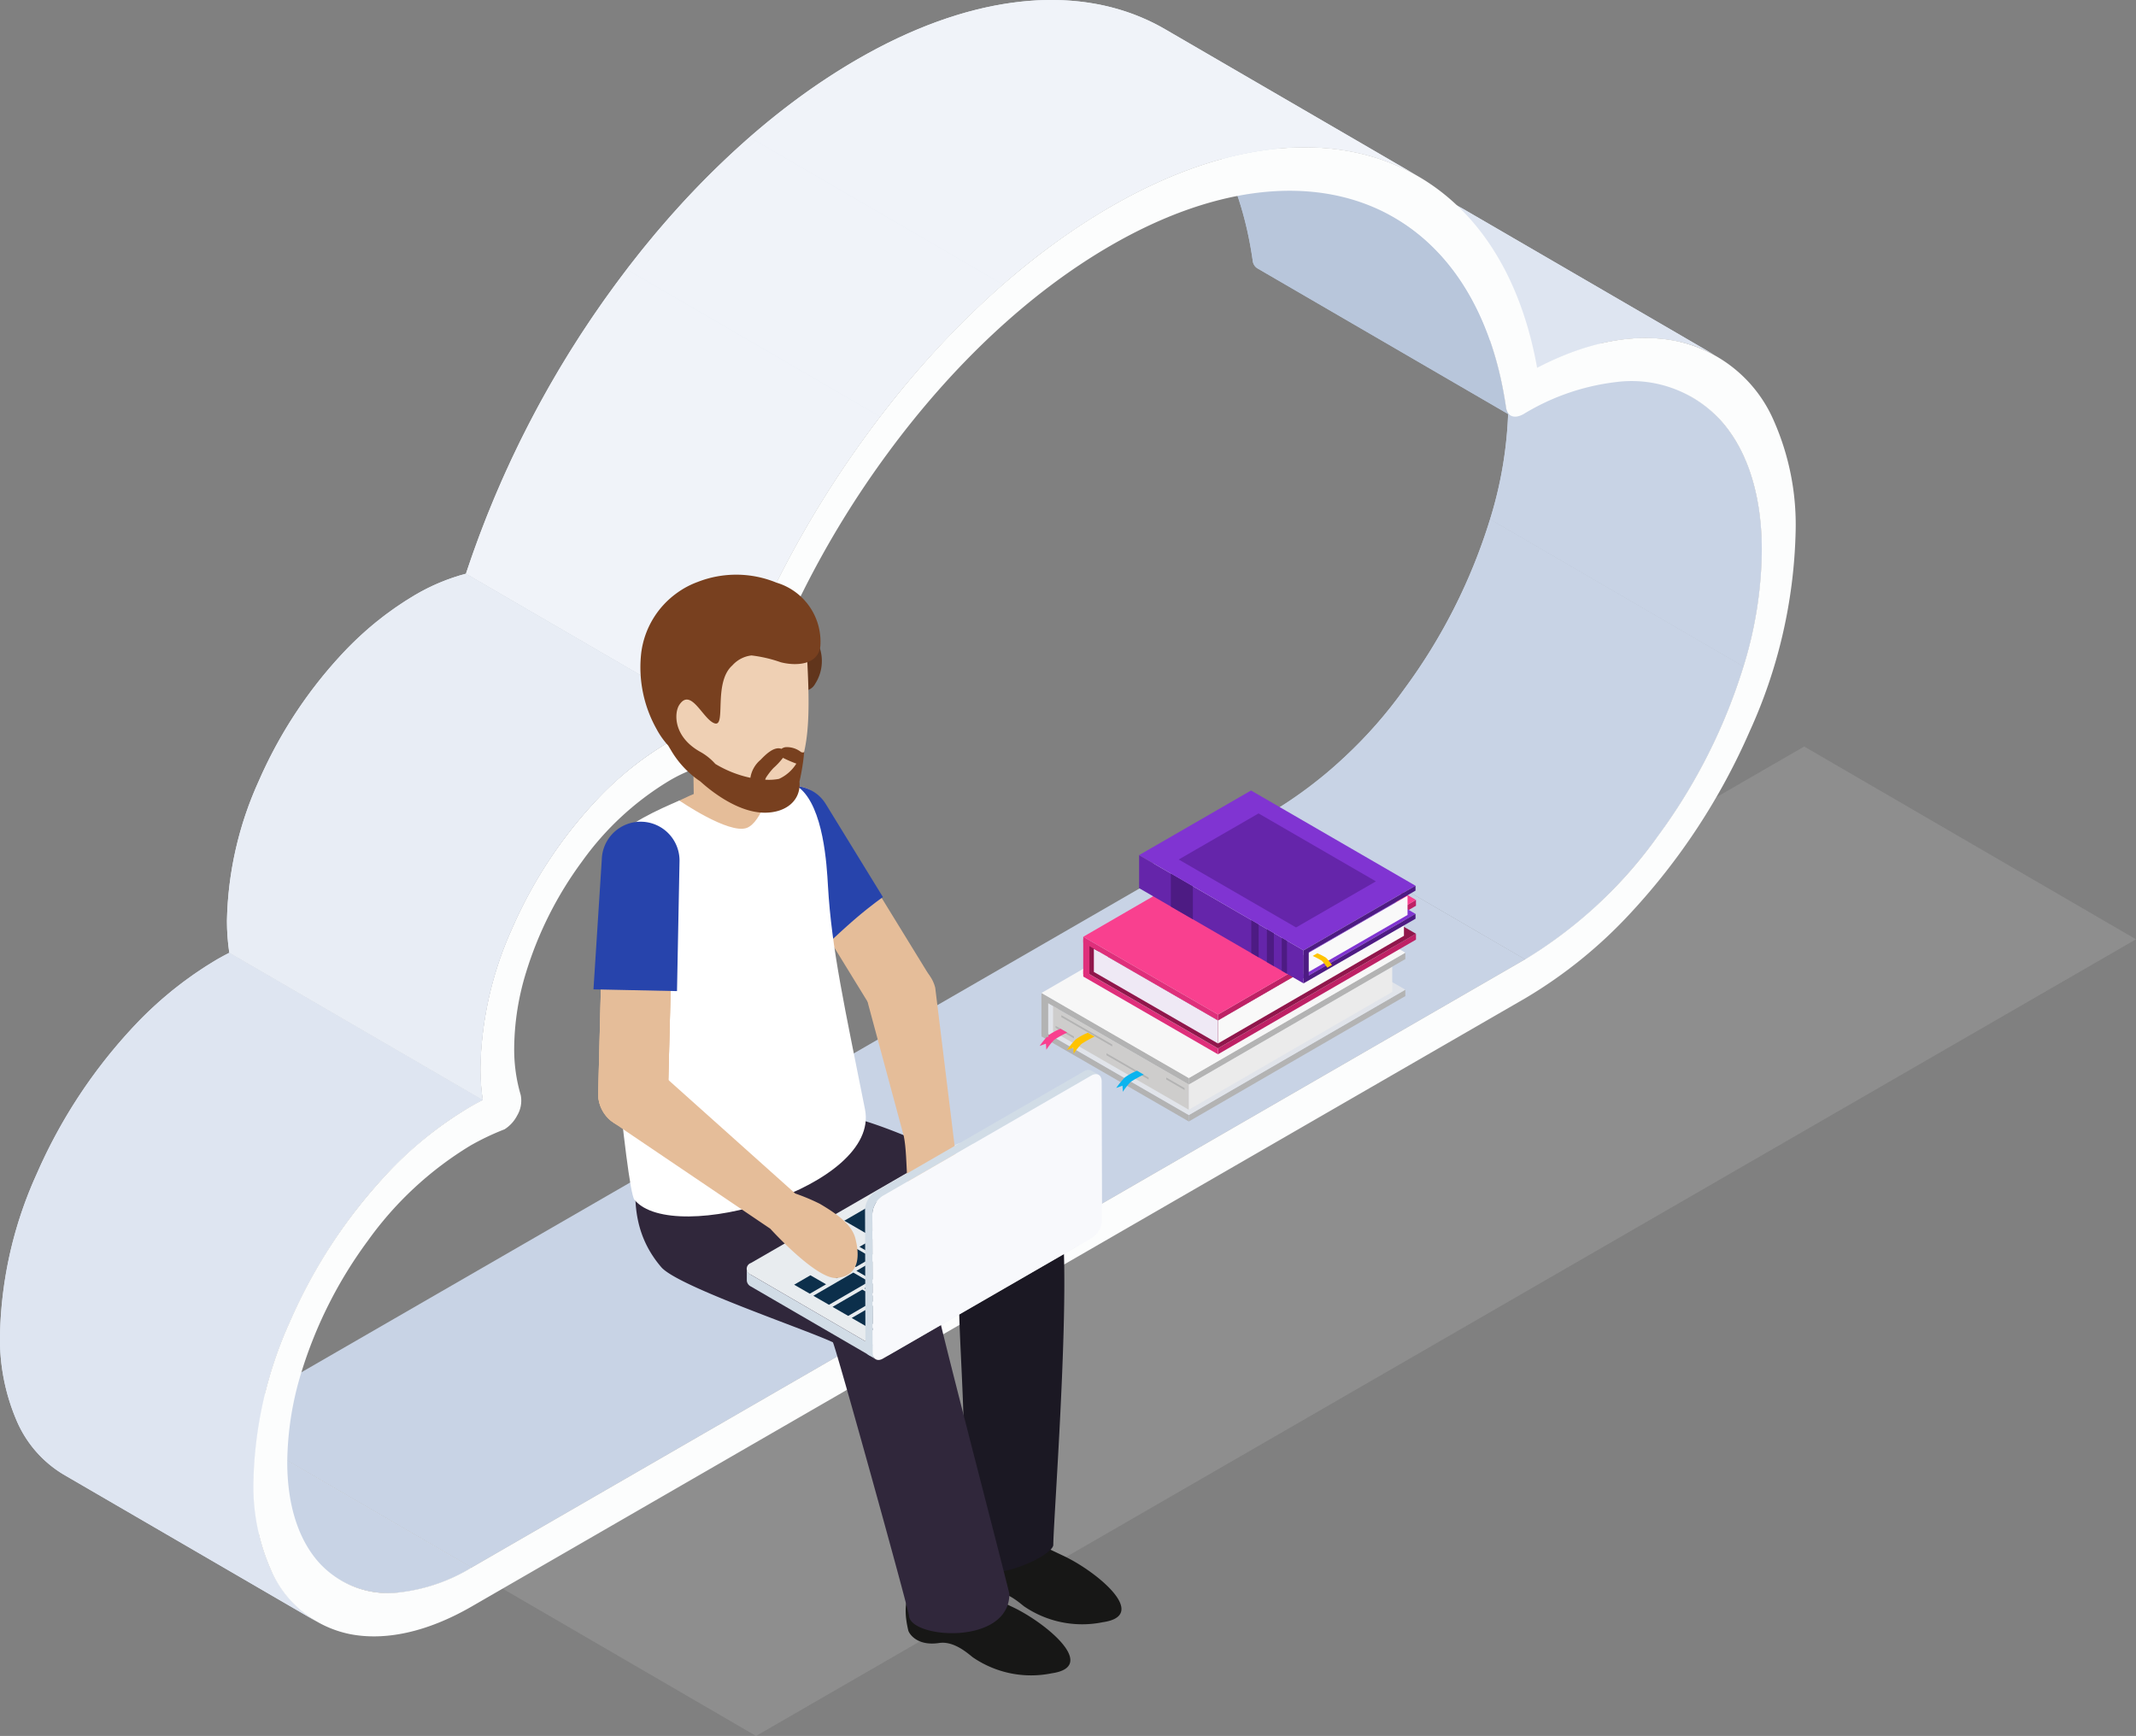 <svg xmlns="http://www.w3.org/2000/svg" xmlns:xlink="http://www.w3.org/1999/xlink" width="189.278" height="153.842" viewBox="0 0 189.278 153.842">
  <rect x="0" y="0" width="189.278" height="153.842" fill="#808080" stroke="none"/>
  <defs>
    <clipPath id="clip-path">
      <path id="パス_32433" data-name="パス 32433" d="M1882.448,685.886l-22.454-13.049a39.806,39.806,0,0,0,11.744-10.913,50.169,50.169,0,0,0,7.592-15.035l22.454,13.049a50.154,50.154,0,0,1-7.592,15.033A39.789,39.789,0,0,1,1882.448,685.886Z" transform="translate(-1859.995 -646.89)" fill="#c8d3e5"/>
    </clipPath>
    <clipPath id="clip-path-2">
      <path id="パス_32436" data-name="パス 32436" d="M1879.68,615.229l22.454,13.049a10.317,10.317,0,0,1,2.506,2.053c2.279,2.549,3.615,6.426,3.629,11.435a35.835,35.835,0,0,1-1.626,10.357l-22.454-13.049a35.852,35.852,0,0,0,1.626-10.356c-.014-5.01-1.35-8.886-3.629-11.436A10.3,10.3,0,0,0,1879.68,615.229Z" transform="translate(-1879.68 -615.229)" fill="#c8d3e5"/>
    </clipPath>
    <clipPath id="clip-path-3">
      <path id="パス_32439" data-name="パス 32439" d="M1877.291,609.843l22.453,13.049a11.783,11.783,0,0,0-3.65-1.366c-3.531-.7-7.735.031-12.253,2.384l-22.454-13.049c4.518-2.354,8.722-3.086,12.253-2.384A11.785,11.785,0,0,1,1877.291,609.843Z" transform="translate(-1861.388 -608.222)" fill="#dee5f1"/>
    </clipPath>
    <clipPath id="clip-path-4">
      <path id="パス_32442" data-name="パス 32442" d="M1877.352,624.657,1854.9,611.609a.912.912,0,0,1-.407-.7c-1.156-8.064-4.721-13.829-9.891-16.833l22.453,13.049c5.17,3.005,8.735,8.769,9.891,16.834A.914.914,0,0,0,1877.352,624.657Z" transform="translate(-1844.599 -594.076)" fill="#b8c6db"/>
    </clipPath>
    <clipPath id="clip-path-5">
      <path id="パス_32446" data-name="パス 32446" d="M1743.088,767.114l-22.453-13.049a8.685,8.685,0,0,0,5.237,1.054,15.674,15.674,0,0,0,6.338-2.189l22.454,13.049a15.68,15.68,0,0,1-6.339,2.189A8.687,8.687,0,0,1,1743.088,767.114Z" transform="translate(-1720.634 -752.93)" fill="#e8edf5"/>
    </clipPath>
    <clipPath id="clip-path-6">
      <path id="パス_32451" data-name="パス 32451" d="M1827.115,588.374l22.453,13.049a18.259,18.259,0,0,0-2.108-1.049c-6.737-2.835-15.538-1.829-25.139,3.714-7.945,4.587-15.33,11.64-21.435,19.936a91.823,91.823,0,0,0-13.264,25.657l-22.454-13.049a91.838,91.838,0,0,1,13.264-25.658c6.1-8.3,13.49-15.348,21.435-19.935,9.6-5.544,18.4-6.55,25.139-3.714A18.32,18.32,0,0,1,1827.115,588.374Z" transform="translate(-1765.169 -585.789)" fill="#e8edf5"/>
    </clipPath>
    <clipPath id="clip-path-7">
      <path id="パス_32456" data-name="パス 32456" d="M1738.423,757.184l-22.454-13.049a10.246,10.246,0,0,1-4.083-4.617,18.285,18.285,0,0,1-1.539-7.746,36.2,36.2,0,0,1,3.257-14.284,46.026,46.026,0,0,1,8.454-12.913,33.283,33.283,0,0,1,7.5-6.073q.56-.324,1.112-.6l22.453,13.049q-.55.28-1.111.6a33.306,33.306,0,0,0-7.5,6.073,46.023,46.023,0,0,0-8.454,12.914,36.218,36.218,0,0,0-3.256,14.284,18.286,18.286,0,0,0,1.54,7.746A10.239,10.239,0,0,0,1738.423,757.184Z" transform="translate(-1710.346 -697.898)" fill="#dee5f1"/>
    </clipPath>
    <clipPath id="clip-path-8">
      <path id="パス_32462" data-name="パス 32462" d="M1759.711,699.936l-22.453-13.049a19.228,19.228,0,0,1-.209-2.844,31.369,31.369,0,0,1,2.825-12.387,39.95,39.95,0,0,1,7.331-11.2,28.842,28.842,0,0,1,6.5-5.265,17.848,17.848,0,0,1,4.52-1.891l22.454,13.049a17.884,17.884,0,0,0-4.52,1.891,28.876,28.876,0,0,0-6.5,5.265,39.949,39.949,0,0,0-7.332,11.2,31.37,31.37,0,0,0-2.825,12.388A19.225,19.225,0,0,0,1759.711,699.936Z" transform="translate(-1737.049 -653.3)" fill="#e8edf5"/>
    </clipPath>
    <linearGradient id="linear-gradient" x1="-5177.835" y1="0.5" x2="-5176.835" y2="0.5" gradientUnits="objectBoundingBox">
      <stop offset="0" stop-color="#21deff"/>
      <stop offset="0.288" stop-color="#1ad2fa"/>
      <stop offset="1" stop-color="#0ab4ef"/>
    </linearGradient>
  </defs>
  <g id="グループ_21653" data-name="グループ 21653" transform="translate(-1287.746 -443.16)">
    <g id="グループ_18344" data-name="グループ 18344" transform="translate(1325.34 509.315)" opacity="0.2" style="mix-blend-mode: multiply;isolation: isolate">
      <path id="パス_32428" data-name="パス 32428" d="M1789.666,761.318l-29.4-17.087,122.281-70.6,29.4,17.087Z" transform="translate(-1760.263 -673.631)" fill="#c6c6c6"/>
    </g>
    <g id="グループ_18372" data-name="グループ 18372" transform="translate(1287.746 443.16)">
      <g id="グループ_18371" data-name="グループ 18371" style="isolation: isolate">
        <g id="グループ_18347" data-name="グループ 18347" transform="translate(112.704 46.016)" style="isolation: isolate">
          <path id="パス_32429" data-name="パス 32429" d="M1882.448,685.886l-22.454-13.049a39.806,39.806,0,0,0,11.744-10.913,50.169,50.169,0,0,0,7.592-15.035l22.454,13.049a50.154,50.154,0,0,1-7.592,15.033A39.789,39.789,0,0,1,1882.448,685.886Z" transform="translate(-1859.995 -646.89)" fill="#c8d3e5"/>
          <g id="グループ_18346" data-name="グループ 18346" clip-path="url(#clip-path)">
            <g id="グループ_18345" data-name="グループ 18345" style="isolation: isolate">
              <path id="パス_32430" data-name="パス 32430" d="M1882.448,693.148,1859.995,680.1a33.4,33.4,0,0,0,5.254-3.795l22.453,13.049a33.363,33.363,0,0,1-5.254,3.795Z" transform="translate(-1859.995 -654.152)" fill="#c8d3e5"/>
              <path id="パス_32431" data-name="パス 32431" d="M1889.424,687.246,1866.971,674.2a44.2,44.2,0,0,0,5.973-6.429l22.453,13.049a44.1,44.1,0,0,1-5.973,6.429Z" transform="translate(-1861.717 -652.044)" fill="#c8d3e5"/>
              <path id="パス_32432" data-name="パス 32432" d="M1897.355,675.662,1874.9,662.614q.261-.342.517-.689a50.171,50.171,0,0,0,7.591-15.035l22.454,13.049a50.149,50.149,0,0,1-7.592,15.033q-.255.348-.517.69Z" transform="translate(-1863.675 -646.89)" fill="#c8d3e5"/>
            </g>
          </g>
        </g>
        <g id="グループ_18350" data-name="グループ 18350" transform="translate(127.529 22.172)" style="isolation: isolate">
          <path id="パス_32434" data-name="パス 32434" d="M1879.68,615.229l22.454,13.049a10.317,10.317,0,0,1,2.506,2.053c2.279,2.549,3.615,6.426,3.629,11.435a35.835,35.835,0,0,1-1.626,10.357l-22.454-13.049a35.852,35.852,0,0,0,1.626-10.356c-.014-5.01-1.35-8.886-3.629-11.436A10.3,10.3,0,0,0,1879.68,615.229Z" transform="translate(-1879.68 -615.229)" fill="#c8d3e5"/>
          <g id="グループ_18349" data-name="グループ 18349" clip-path="url(#clip-path-2)">
            <g id="グループ_18348" data-name="グループ 18348" style="isolation: isolate">
              <path id="パス_32435" data-name="パス 32435" d="M1906.644,652.123l-22.454-13.049a35.852,35.852,0,0,0,1.626-10.356c-.014-5.01-1.35-8.886-3.629-11.436a10.3,10.3,0,0,0-2.507-2.052l22.454,13.049a10.317,10.317,0,0,1,2.506,2.053c2.279,2.549,3.615,6.426,3.629,11.435a35.835,35.835,0,0,1-1.626,10.357Z" transform="translate(-1879.68 -615.229)" fill="#c8d3e5"/>
            </g>
          </g>
        </g>
        <g id="グループ_18353" data-name="グループ 18353" transform="translate(113.753 16.894)">
          <path id="パス_32437" data-name="パス 32437" d="M1877.291,609.843l22.453,13.049a11.783,11.783,0,0,0-3.65-1.366c-3.531-.7-7.735.031-12.253,2.384l-22.454-13.049c4.518-2.354,8.722-3.086,12.253-2.384A11.785,11.785,0,0,1,1877.291,609.843Z" transform="translate(-1861.388 -608.222)" fill="#dee5f1"/>
          <g id="グループ_18352" data-name="グループ 18352" clip-path="url(#clip-path-3)">
            <g id="グループ_18351" data-name="グループ 18351" style="isolation: isolate">
              <path id="パス_32438" data-name="パス 32438" d="M1883.842,623.909l-22.454-13.049c4.518-2.354,8.722-3.086,12.253-2.384a11.785,11.785,0,0,1,3.65,1.366l22.453,13.049a11.783,11.783,0,0,0-3.65-1.366c-3.531-.7-7.735.031-12.253,2.384Z" transform="translate(-1861.388 -608.222)" fill="#dee5f1"/>
            </g>
          </g>
        </g>
        <g id="グループ_18356" data-name="グループ 18356" transform="translate(101.109 6.241)" style="isolation: isolate">
          <path id="パス_32440" data-name="パス 32440" d="M1877.352,624.657,1854.9,611.609a.912.912,0,0,1-.407-.7c-1.156-8.064-4.721-13.829-9.891-16.833l22.453,13.049c5.17,3.005,8.735,8.769,9.891,16.834A.914.914,0,0,0,1877.352,624.657Z" transform="translate(-1844.599 -594.076)" fill="#b8c6db"/>
          <g id="グループ_18355" data-name="グループ 18355" clip-path="url(#clip-path-4)">
            <g id="グループ_18354" data-name="グループ 18354" style="isolation: isolate">
              <path id="パス_32441" data-name="パス 32441" d="M1877.352,624.657,1854.9,611.609a.912.912,0,0,1-.407-.7c-1.156-8.064-4.721-13.829-9.891-16.833l22.453,13.049c5.17,3.005,8.735,8.769,9.891,16.834a.914.914,0,0,0,.408.7Z" transform="translate(-1844.599 -594.076)" fill="#b8c6db"/>
            </g>
          </g>
        </g>
        <g id="グループ_18357" data-name="グループ 18357" transform="translate(19.324 71.965)">
          <path id="パス_32443" data-name="パス 32443" d="M1758.458,748.305,1736,735.257l93.38-53.912,22.454,13.048Z" transform="translate(-1736.004 -681.344)" fill="#c8d3e5"/>
        </g>
        <g id="グループ_18360" data-name="グループ 18360" transform="translate(7.748 125.877)" style="isolation: isolate">
          <path id="パス_32444" data-name="パス 32444" d="M1743.088,767.114l-22.453-13.049a8.685,8.685,0,0,0,5.237,1.054,15.674,15.674,0,0,0,6.338-2.189l22.454,13.049a15.68,15.68,0,0,1-6.339,2.189A8.687,8.687,0,0,1,1743.088,767.114Z" transform="translate(-1720.634 -752.93)" fill="#e8edf5"/>
          <g id="グループ_18359" data-name="グループ 18359" clip-path="url(#clip-path-5)">
            <g id="グループ_18358" data-name="グループ 18358">
              <path id="パス_32445" data-name="パス 32445" d="M1743.088,767.114l-22.453-13.049a8.685,8.685,0,0,0,5.237,1.054,15.674,15.674,0,0,0,6.338-2.189l22.454,13.049a15.68,15.68,0,0,1-6.339,2.189,8.687,8.687,0,0,1-5.237-1.054Z" transform="translate(-1720.634 -752.93)" fill="#c8d3e5"/>
            </g>
          </g>
        </g>
        <g id="グループ_18363" data-name="グループ 18363" transform="translate(41.288)" style="isolation: isolate">
          <path id="パス_32447" data-name="パス 32447" d="M1827.115,588.374l22.453,13.049a18.259,18.259,0,0,0-2.108-1.049c-6.737-2.835-15.538-1.829-25.139,3.714-7.945,4.587-15.33,11.64-21.435,19.936a91.823,91.823,0,0,0-13.264,25.657l-22.454-13.049a91.838,91.838,0,0,1,13.264-25.658c6.1-8.3,13.49-15.348,21.435-19.935,9.6-5.544,18.4-6.55,25.139-3.714A18.32,18.32,0,0,1,1827.115,588.374Z" transform="translate(-1765.169 -585.789)" fill="#e8edf5"/>
          <g id="グループ_18362" data-name="グループ 18362" clip-path="url(#clip-path-6)">
            <g id="グループ_18361" data-name="グループ 18361" style="isolation: isolate">
              <path id="パス_32448" data-name="パス 32448" d="M1787.623,657.508l-22.454-13.049a91.839,91.839,0,0,1,13.264-25.658q.486-.66.982-1.31l22.453,13.049q-.5.65-.982,1.31a91.824,91.824,0,0,0-13.264,25.657Z" transform="translate(-1765.169 -593.616)" fill="#f0f3f9"/>
              <path id="パス_32449" data-name="パス 32449" d="M1806.539,626.7l-22.454-13.049a80.484,80.484,0,0,1,10.884-11.713l22.454,13.049a80.516,80.516,0,0,0-10.885,11.713Z" transform="translate(-1769.839 -589.776)" fill="#f0f3f9"/>
              <path id="パス_32450" data-name="パス 32450" d="M1820.991,611l-22.454-13.049a60.892,60.892,0,0,1,9.569-6.913c9.6-5.544,18.4-6.55,25.139-3.714a18.32,18.32,0,0,1,2.108,1.049l22.453,13.049a18.259,18.259,0,0,0-2.108-1.049c-6.737-2.835-15.538-1.829-25.139,3.714a60.942,60.942,0,0,0-9.568,6.913Z" transform="translate(-1773.407 -585.789)" fill="#f0f3f9"/>
            </g>
          </g>
        </g>
        <g id="グループ_18366" data-name="グループ 18366" transform="translate(0 84.431)" style="isolation: isolate">
          <path id="パス_32452" data-name="パス 32452" d="M1738.423,757.184l-22.454-13.049a10.246,10.246,0,0,1-4.083-4.617,18.285,18.285,0,0,1-1.539-7.746,36.2,36.2,0,0,1,3.257-14.284,46.026,46.026,0,0,1,8.454-12.913,33.283,33.283,0,0,1,7.5-6.073q.56-.324,1.112-.6l22.453,13.049q-.55.28-1.111.6a33.306,33.306,0,0,0-7.5,6.073,46.023,46.023,0,0,0-8.454,12.914,36.218,36.218,0,0,0-3.256,14.284,18.286,18.286,0,0,0,1.54,7.746A10.239,10.239,0,0,0,1738.423,757.184Z" transform="translate(-1710.346 -697.898)" fill="#dee5f1"/>
          <g id="グループ_18365" data-name="グループ 18365" clip-path="url(#clip-path-7)">
            <g id="グループ_18364" data-name="グループ 18364" style="isolation: isolate">
              <path id="パス_32453" data-name="パス 32453" d="M1738.423,760.452,1715.969,747.4a10.246,10.246,0,0,1-4.083-4.617,18.285,18.285,0,0,1-1.539-7.746,36.2,36.2,0,0,1,3.257-14.284,46.775,46.775,0,0,1,5.666-9.62l22.453,13.049a46.807,46.807,0,0,0-5.666,9.621,36.218,36.218,0,0,0-3.256,14.284,18.286,18.286,0,0,0,1.54,7.746,10.239,10.239,0,0,0,4.083,4.617Z" transform="translate(-1710.346 -701.166)" fill="#dee5f1"/>
              <path id="パス_32454" data-name="パス 32454" d="M1744.646,722.252,1722.193,709.2a42.694,42.694,0,0,1,2.788-3.293c.865-.922,1.765-1.792,2.69-2.6l22.453,13.049c-.926.809-1.825,1.679-2.69,2.6a42.667,42.667,0,0,0-2.788,3.293Z" transform="translate(-1713.271 -699.234)" fill="#dee5f1"/>
              <path id="パス_32455" data-name="パス 32455" d="M1751.92,715.022l-22.453-13.049a30.666,30.666,0,0,1,4.807-3.473q.56-.324,1.112-.6l22.454,13.049q-.55.28-1.111.6a30.665,30.665,0,0,0-4.808,3.473Z" transform="translate(-1715.067 -697.898)" fill="#dee5f1"/>
            </g>
          </g>
        </g>
        <g id="グループ_18367" data-name="グループ 18367" transform="translate(22.454 13.049)">
          <path id="パス_32457" data-name="パス 32457" d="M1874.905,627.387a22.8,22.8,0,0,1,1.921,9.656,45.107,45.107,0,0,1-4.063,17.807,57.4,57.4,0,0,1-10.543,16.106,41.481,41.481,0,0,1-9.347,7.572l-93.38,53.913c-3.987,2.3-7.706,3.05-10.788,2.439a9.735,9.735,0,0,1-7.005-5.713,18.286,18.286,0,0,1-1.54-7.746,36.218,36.218,0,0,1,3.256-14.284,46.023,46.023,0,0,1,8.454-12.914,33.306,33.306,0,0,1,7.5-6.073q.56-.323,1.111-.6a19.225,19.225,0,0,1-.209-2.843,31.37,31.37,0,0,1,2.825-12.388,39.949,39.949,0,0,1,7.332-11.2,28.875,28.875,0,0,1,6.5-5.265,17.884,17.884,0,0,1,4.52-1.891,91.823,91.823,0,0,1,13.264-25.657c6.1-8.3,13.49-15.349,21.435-19.936,9.6-5.544,18.4-6.549,25.139-3.714,6.434,2.7,11,8.906,12.626,18,4.519-2.354,8.722-3.086,12.253-2.384A12.128,12.128,0,0,1,1874.905,627.387Zm-2.706,21.745a35.835,35.835,0,0,0,1.626-10.357c-.014-5.01-1.35-8.886-3.629-11.435a10.677,10.677,0,0,0-9.279-3.415,20.281,20.281,0,0,0-8.172,2.819c-.839.486-1.472.227-1.585-.554-1.3-9.038-5.618-15.188-11.834-17.8s-14.309-1.692-23.169,3.424c-7.334,4.234-14.123,10.721-19.754,18.37a84.221,84.221,0,0,0-12.74,25.294,3.327,3.327,0,0,1-1.38,1.856,1.523,1.523,0,0,1-.529.194,13.634,13.634,0,0,0-4.816,1.771,25.955,25.955,0,0,0-7.657,7.115,32.663,32.663,0,0,0-4.95,9.8,23.365,23.365,0,0,0-1.061,6.756,14.342,14.342,0,0,0,.578,4.139,2.557,2.557,0,0,1-.316,1.817,3.141,3.141,0,0,1-1.121,1.223,22.569,22.569,0,0,0-3.033,1.446,30.8,30.8,0,0,0-9.089,8.444,38.8,38.8,0,0,0-5.872,11.63,27.769,27.769,0,0,0-1.257,8.017c.01,3.878,1.044,6.876,2.807,8.85a8.257,8.257,0,0,0,7.178,2.643,15.68,15.68,0,0,0,6.339-2.189l93.379-53.913a39.788,39.788,0,0,0,11.744-10.914,50.149,50.149,0,0,0,7.592-15.033Z" transform="translate(-1740.16 -603.116)" fill="#fcfdfd"/>
        </g>
        <g id="グループ_18370" data-name="グループ 18370" transform="translate(20.111 50.844)" style="isolation: isolate">
          <path id="パス_32458" data-name="パス 32458" d="M1759.711,699.936l-22.453-13.049a19.228,19.228,0,0,1-.209-2.844,31.369,31.369,0,0,1,2.825-12.387,39.95,39.95,0,0,1,7.331-11.2,28.842,28.842,0,0,1,6.5-5.265,17.848,17.848,0,0,1,4.52-1.891l22.454,13.049a17.884,17.884,0,0,0-4.52,1.891,28.876,28.876,0,0,0-6.5,5.265,39.949,39.949,0,0,0-7.332,11.2,31.37,31.37,0,0,0-2.825,12.388A19.225,19.225,0,0,0,1759.711,699.936Z" transform="translate(-1737.049 -653.3)" fill="#e8edf5"/>
          <g id="グループ_18369" data-name="グループ 18369" clip-path="url(#clip-path-8)">
            <g id="グループ_18368" data-name="グループ 18368" style="isolation: isolate">
              <path id="パス_32459" data-name="パス 32459" d="M1759.711,703.217l-22.453-13.049a19.228,19.228,0,0,1-.209-2.844,31.369,31.369,0,0,1,2.825-12.387,40.574,40.574,0,0,1,4.916-8.348l22.454,13.049a40.574,40.574,0,0,0-4.916,8.347,31.37,31.37,0,0,0-2.825,12.388,19.225,19.225,0,0,0,.209,2.843Z" transform="translate(-1737.049 -656.581)" fill="#e8edf5"/>
              <path id="パス_32460" data-name="パス 32460" d="M1769.781,677.966l-22.454-13.049c.765-1,1.573-1.954,2.415-2.853.75-.8,1.529-1.552,2.331-2.253l22.453,13.049c-.8.7-1.58,1.454-2.33,2.253a37.116,37.116,0,0,0-2.415,2.854Z" transform="translate(-1739.586 -654.907)" fill="#e8edf5"/>
              <path id="パス_32461" data-name="パス 32461" d="M1776.083,671.252,1753.629,658.2a26.59,26.59,0,0,1,4.171-3.013,17.848,17.848,0,0,1,4.52-1.891l22.454,13.049a17.884,17.884,0,0,0-4.52,1.891,26.62,26.62,0,0,0-4.171,3.013Z" transform="translate(-1741.142 -653.3)" fill="#e8edf5"/>
            </g>
          </g>
        </g>
      </g>
    </g>
    <g id="グループ_18425" data-name="グループ 18425" transform="translate(1340.336 494.093)">
      <g id="グループ_18424" data-name="グループ 18424" transform="translate(0.41)">
        <path id="パス_32463" data-name="パス 32463" d="M1805.626,661.4c-.327-.762-1.515-2.164-2.686-2.03-.315.035-.643.264-.52.559a3.115,3.115,0,0,1,.432,1.728c-.2.7-.783,1.289-.845,2.03-.121,1.473,2.536,2.14,3.2.865A3.726,3.726,0,0,0,1805.626,661.4Z" transform="translate(-1785.974 -654.884)" fill="#61351c"/>
        <path id="パス_32464" data-name="パス 32464" d="M1827.071,765.457s-5.314-1.146-3.914,4.638c.053.221.715,1.409,2.735,1.1,1.343-.2,2.6.99,2.992,1.282a9.132,9.132,0,0,0,6.976,1.406c4.183-.6-.536-4.487-3.431-5.857C1829.4,766.591,1827.071,765.457,1827.071,765.457Z" transform="translate(-1791.139 -681.055)" fill="#171716"/>
        <path id="パス_32465" data-name="パス 32465" d="M1821.059,771.471s-5.319-1.145-3.916,4.638c.054.221.715,1.405,2.738,1.1,1.342-.2,2.6.987,2.99,1.279a9.131,9.131,0,0,0,6.975,1.408c4.183-.6-.534-4.486-3.429-5.857C1823.387,772.606,1821.059,771.471,1821.059,771.471Z" transform="translate(-1789.654 -682.54)" fill="#171716"/>
        <path id="パス_32466" data-name="パス 32466" d="M1831.687,727.287l-.005-.007a19.436,19.436,0,0,0-9.321,7.8c.117.879.614.176.633,1.655.06,4.547.987,14.452,0,22.228,1.755,2.811,8.339-.306,8.342-1.336C1831.344,755.168,1833.279,730.267,1831.687,727.287Z" transform="translate(-1791 -671.653)" fill="#1b1823"/>
        <path id="パス_32467" data-name="パス 32467" d="M1811.965,734.472c-.049-.359-.093-.7-.121-1.016a5.945,5.945,0,0,1,.257.875c2.764-2.913,5.155-6.2,8.572-8.465-2.669-3.587-12.731-8.021-16.673-8.89-.344-.41-.321-.72-.483-.607-5.292,3.714-17.806,1.469-17.864,1.915-.51,3.879-1.532,8.208,1.741,12.03,1.453,1.7,12.623,5.447,15.206,6.659.172.081,6.718,23.683,6.742,24.213.1,2.07,8.9,2.678,8.9-1.914C1818.24,759.068,1812.11,735.544,1811.965,734.472Z" transform="translate(-1781.799 -668.953)" fill="#30273b"/>
        <g id="グループ_18373" data-name="グループ 18373" transform="translate(0.572 15.806)">
          <path id="パス_32468" data-name="パス 32468" d="M1809.736,698.043a2.935,2.935,0,0,0,4.041.966h0a2.938,2.938,0,0,0,.968-4.041l-9.4-15.3a2.943,2.943,0,0,0-4.042-.966h0a2.941,2.941,0,0,0-.966,4.044Z" transform="translate(-1786.028 -675.358)" fill="#e5bd99"/>
          <path id="パス_32469" data-name="パス 32469" d="M1782.226,684.9c0-2.692,8.025-6.926,10.717-6.926,1.184,0,5.793-.025,6.806.51,1.29.685-1.312.948-1.312,2.46,0,2.691-.392,14.986-3.083,14.986S1782.226,687.6,1782.226,684.9Z" transform="translate(-1781.663 -675.286)" fill="#e5bd99"/>
          <path id="パス_32470" data-name="パス 32470" d="M1802.653,679.577a4.13,4.13,0,0,0-.58-1.068,3.354,3.354,0,0,1,4.089,1.359l5.067,8.25c-.31.231-.63.456-.934.7-1.143.871-2.208,1.823-3.266,2.8-.328.3-.645.618-.966.928l-2.552-4.153A22.355,22.355,0,0,0,1802.653,679.577Z" transform="translate(-1786.563 -675.36)" fill="#2744ac"/>
          <path id="パス_32471" data-name="パス 32471" d="M1784.127,714.891c-.743-.9-2.648-22.886-2.648-22.886.174-1.4.042-7.449.889-8.906.856-1.473,4.051-2.857,5.741-3.588,0,0,4.371,3.007,5.967,2.427,1.352-.492,2.2-3.889,2.2-3.889,1.512,0,2.1.038,2.447.319,2.171,1.732,2.448,6.887,2.552,8.7.323,5.636,1.495,10.8,3.284,19.818C1805.918,713.756,1787.581,719.065,1784.127,714.891Z" transform="translate(-1781.479 -675.305)" fill="#fff"/>
          <path id="パス_32472" data-name="パス 32472" d="M1796.145,680.361a3.758,3.758,0,0,1-4.182-1.893l-.054-3.525,5.2-.538.184,4.343A1.893,1.893,0,0,1,1796.145,680.361Z" transform="translate(-1784.054 -674.405)" fill="#e5bd99"/>
        </g>
        <g id="グループ_18419" data-name="グループ 18419" transform="translate(13.168 50.302)">
          <g id="グループ_18418" data-name="グループ 18418">
            <path id="パス_32473" data-name="パス 32473" d="M1798.573,732.311l10.441,6.069a1.522,1.522,0,0,0,.2.095.046.046,0,0,1,.02,0,1.546,1.546,0,0,0,.182.056l.037.011c.066.014.135.023.2.031.013,0,.025,0,.036,0a1.9,1.9,0,0,0,.208.014h.034a2.028,2.028,0,0,0,.214-.014c.013,0,.02,0,.032,0,.056-.008.109-.017.161-.028s.08-.017.115-.029a.842.842,0,0,0,.125-.038.14.14,0,0,0,.051-.021.914.914,0,0,0,.18-.084l5.6-3.229-1.509-.874v-.4l-.823.477-.2-.119v.24l-2.247,1.3-.179-.1v.208l-3.05,1.768-1.388-.8v-.369l-.318.182-1.389-.8v-.358l-.31.183-1.389-.805v-.358l-.313.179-1.388-.805v-.359l-.309.179-1.388-.8,0-1.036,1.439-.836,1.387.8v.362l.344-.2-.806-.467V730.5l1.438-.836.274.165,0-.32,1.441-.836.272.158v-.316l1.442-.836.274.158v-.317l1.438-.832.273.154v-.316l1.439-.836.276.161v-.319l1.437-.833.276.155v-.316l1.438-.833.273.158v-.32l1.437-.833.276.159v-.321l1.437-.832,1.388.8v.361l.311-.183,1.39.805v.467l.4-.231,1.607.927.923.535.469.267v.373l.319-.186,1.388.8,0,1.033-2.967,1.721-.145-.084,0,.169-2.186,1.264,1.515.879v.414l6.845-3.956a.542.542,0,0,0,.063-.035c.012-.011.026-.017.038-.028a.346.346,0,0,0,.038-.032l.034-.029c.008-.011.019-.017.027-.028a.446.446,0,0,0,.048-.053.294.294,0,0,0,.02-.029.123.123,0,0,0,.028-.041.062.062,0,0,0,.016-.025c.009-.014.013-.028.021-.042a.087.087,0,0,1,.01-.028.173.173,0,0,0,.01-.038c0-.014.007-.021.009-.035s0-.025,0-.038a.233.233,0,0,0,0-.035c0,.284,0,.569,0,.854l-.392.165a4.167,4.167,0,0,0-1.367,1.335l-16.764,9.684c-.057.031-.117.056-.178.084-.016,0-.031.011-.053.014a.5.5,0,0,1-.058.024c-.021.008-.046.011-.071.018s-.072.017-.111.029l-.044.01c-.04.008-.079.011-.116.014-.012,0-.024.007-.033.007h-.009c-.051,0-.095.011-.143.011-.019,0-.04,0-.061,0h-.067c-.041,0-.084,0-.125-.011-.019,0-.035,0-.055,0s-.02,0-.032,0a.135.135,0,0,0-.035,0l-.125-.021-.038-.01a.145.145,0,0,0-.039-.008.554.554,0,0,0-.056-.014c-.042-.011-.084-.028-.126-.042a.047.047,0,0,0-.02-.007l0,0a1.671,1.671,0,0,1-.193-.087l-10.442-6.069a.636.636,0,0,1-.365-.517q0-.516,0-1.033A.621.621,0,0,0,1798.573,732.311Z" transform="translate(-1798.206 -720.58)" fill="#d1dce6"/>
            <g id="グループ_18417" data-name="グループ 18417">
              <path id="パス_32474" data-name="パス 32474" d="M1828.963,726.494l-10.441-6.072a1.986,1.986,0,0,0-1.792,0L1798.58,730.9a.547.547,0,0,0-.007,1.036l10.441,6.069a1.97,1.97,0,0,0,1.789,0l18.155-10.481A.544.544,0,0,0,1828.963,726.494Z" transform="translate(-1798.205 -720.208)" fill="#e8ecef"/>
              <g id="グループ_18374" data-name="グループ 18374" transform="translate(19.54 4.848)">
                <path id="パス_32475" data-name="パス 32475" d="M1825.591,726.646l1.388.8-1.437.837-1.391-.805Z" transform="translate(-1824.151 -726.646)" fill="#0c2f4b"/>
              </g>
              <g id="グループ_18375" data-name="グループ 18375" transform="translate(21.756 5.533)">
                <path id="パス_32476" data-name="パス 32476" d="M1828.533,727.555l1.388.8-1.439.836-1.39-.8Z" transform="translate(-1827.093 -727.555)" fill="#0c2f4b"/>
              </g>
              <g id="グループ_18376" data-name="グループ 18376" transform="translate(23.518 4.472)">
                <path id="パス_32477" data-name="パス 32477" d="M1831.114,726.146l1.608.931.926.534.464.27-2.427,1.409-1.388-.8.745-.432-1.609-.931Z" transform="translate(-1829.432 -726.146)" fill="#0c2f4b"/>
              </g>
              <g id="グループ_18377" data-name="グループ 18377" transform="translate(20.14 6.471)">
                <path id="パス_32478" data-name="パス 32478" d="M1826.383,728.8l1.39.8-1.437.836-1.39-.8Z" transform="translate(-1824.946 -728.801)" fill="#0c2f4b"/>
              </g>
              <g id="グループ_18378" data-name="グループ 18378" transform="translate(25.549 6.39)">
                <path id="パス_32479" data-name="パス 32479" d="M1835.1,728.693l1.388.8-2.968,1.722-1.39-.8Z" transform="translate(-1832.129 -728.693)" fill="#0c2f4b"/>
              </g>
              <g id="グループ_18379" data-name="グループ 18379" transform="translate(23.159 8.197)">
                <path id="パス_32480" data-name="パス 32480" d="M1831.205,731.092l1.392.8-2.249,1.307-1.391-.8Z" transform="translate(-1828.956 -731.092)" fill="#0c2f4b"/>
              </g>
              <g id="グループ_18380" data-name="グループ 18380" transform="translate(19.537 8.79)">
                <path id="パス_32481" data-name="パス 32481" d="M1825.587,731.88l1.386.8-1.437.836-1.39-.8Z" transform="translate(-1824.146 -731.88)" fill="#0c2f4b"/>
              </g>
              <g id="グループ_18381" data-name="グループ 18381" transform="translate(20.27 2.455)">
                <path id="パス_32482" data-name="パス 32482" d="M1826.558,723.468l1.388.8-1.435.837-1.391-.808Z" transform="translate(-1825.119 -723.468)" fill="#0c2f4b"/>
              </g>
              <g id="グループ_18382" data-name="グループ 18382" transform="translate(18.557 3.449)">
                <path id="パス_32483" data-name="パス 32483" d="M1824.284,724.789l1.39.8-1.439.84-1.39-.8Z" transform="translate(-1822.845 -724.789)" fill="#0c2f4b"/>
              </g>
              <g id="グループ_18383" data-name="グループ 18383" transform="translate(21.178 3.439)">
                <path id="パス_32484" data-name="パス 32484" d="M1828.554,724.774l1.388.8-2.228,1.293-1.39-.8Z" transform="translate(-1826.325 -724.774)" fill="#0c2f4b"/>
              </g>
              <g id="グループ_18384" data-name="グループ 18384" transform="translate(16.846 4.444)">
                <path id="パス_32485" data-name="パス 32485" d="M1822.008,726.109l1.39.8-1.437.836-1.388-.8Z" transform="translate(-1820.573 -726.109)" fill="#0c2f4b"/>
              </g>
              <g id="グループ_18385" data-name="グループ 18385" transform="translate(15.13 5.438)">
                <path id="パス_32486" data-name="パス 32486" d="M1819.735,727.43l1.388.8-1.435.837-1.392-.8Z" transform="translate(-1818.295 -727.43)" fill="#0c2f4b"/>
              </g>
              <g id="グループ_18386" data-name="グループ 18386" transform="translate(17.905 5.796)">
                <path id="パス_32487" data-name="パス 32487" d="M1823.42,727.905l1.388.8-1.441.836-1.388-.8Z" transform="translate(-1821.979 -727.905)" fill="#0c2f4b"/>
              </g>
              <g id="グループ_18387" data-name="グループ 18387" transform="translate(13.42 6.433)">
                <path id="パス_32488" data-name="パス 32488" d="M1817.461,728.75l1.39.8-1.441.833-1.386-.805Z" transform="translate(-1816.024 -728.75)" fill="#0c2f4b"/>
              </g>
              <g id="グループ_18388" data-name="グループ 18388" transform="translate(16.266 6.749)">
                <path id="パス_32489" data-name="パス 32489" d="M1821.243,729.17l1.391.8-1.442.832-1.39-.8Z" transform="translate(-1819.802 -729.17)" fill="#0c2f4b"/>
              </g>
              <g id="グループ_18389" data-name="グループ 18389" transform="translate(22.756 6.921)">
                <path id="パス_32490" data-name="パス 32490" d="M1829.861,729.4l1.388.8-1.441.832-1.388-.8Z" transform="translate(-1828.42 -729.398)" fill="#0c2f4b"/>
              </g>
              <g id="グループ_18390" data-name="グループ 18390" transform="translate(11.704 7.427)">
                <path id="パス_32491" data-name="パス 32491" d="M1815.187,730.07l1.39.8-1.441.836-1.39-.8Z" transform="translate(-1813.746 -730.07)" fill="#0c2f4b"/>
              </g>
              <g id="グループ_18391" data-name="グループ 18391" transform="translate(18.521 7.409)">
                <path id="パス_32492" data-name="パス 32492" d="M1824.233,730.046l1.391.8-1.439.836-1.388-.8Z" transform="translate(-1822.798 -730.046)" fill="#0c2f4b"/>
              </g>
              <g id="グループ_18392" data-name="グループ 18392" transform="translate(14.63 7.701)">
                <path id="パス_32493" data-name="パス 32493" d="M1819.07,730.434l1.388.8-1.437.833-1.39-.8Z" transform="translate(-1817.631 -730.434)" fill="#0c2f4b"/>
              </g>
              <g id="グループ_18393" data-name="グループ 18393" transform="translate(21.138 7.859)">
                <path id="パス_32494" data-name="パス 32494" d="M1827.71,730.644l1.388.8-1.437.832-1.39-.8Z" transform="translate(-1826.271 -730.644)" fill="#0c2f4b"/>
              </g>
              <g id="グループ_18394" data-name="グループ 18394" transform="translate(16.902 8.351)">
                <path id="パス_32495" data-name="パス 32495" d="M1822.087,731.3l1.386.8-1.439.833-1.388-.8Z" transform="translate(-1820.647 -731.297)" fill="#0c2f4b"/>
              </g>
              <g id="グループ_18395" data-name="グループ 18395" transform="translate(9.992 8.422)">
                <path id="パス_32496" data-name="パス 32496" d="M1812.911,731.391l1.391.8-1.439.837-1.391-.8Z" transform="translate(-1811.472 -731.391)" fill="#0c2f4b"/>
              </g>
              <g id="グループ_18396" data-name="グループ 18396" transform="translate(12.993 8.65)">
                <path id="パス_32497" data-name="パス 32497" d="M1816.894,731.693l1.39.8-1.437.837-1.39-.8Z" transform="translate(-1815.457 -731.693)" fill="#0c2f4b"/>
              </g>
              <g id="グループ_18397" data-name="グループ 18397" transform="translate(15.281 9.286)">
                <path id="パス_32498" data-name="パス 32498" d="M1819.938,732.538l1.386.8-1.439.837-1.39-.8Z" transform="translate(-1818.496 -732.538)" fill="#0c2f4b"/>
              </g>
              <g id="グループ_18398" data-name="グループ 18398" transform="translate(8.281 9.416)">
                <path id="パス_32499" data-name="パス 32499" d="M1810.639,732.711l1.388.8-1.441.833-1.386-.8Z" transform="translate(-1809.2 -732.711)" fill="#0c2f4b"/>
              </g>
              <g id="グループ_18399" data-name="グループ 18399" transform="translate(11.355 9.598)">
                <path id="パス_32500" data-name="パス 32500" d="M1814.722,732.953l1.388.8-1.439.836-1.388-.8Z" transform="translate(-1813.283 -732.953)" fill="#0c2f4b"/>
              </g>
              <g id="グループ_18400" data-name="グループ 18400" transform="translate(17.866 9.76)">
                <path id="パス_32501" data-name="パス 32501" d="M1823.367,733.168l1.388.8-1.441.833-1.387-.8Z" transform="translate(-1821.927 -733.168)" fill="#0c2f4b"/>
              </g>
              <g id="グループ_18401" data-name="グループ 18401" transform="translate(13.667 10.227)">
                <path id="パス_32502" data-name="パス 32502" d="M1817.788,733.789l1.388.8-1.437.836-1.386-.8Z" transform="translate(-1816.353 -733.789)" fill="#0c2f4b"/>
              </g>
              <g id="グループ_18402" data-name="グループ 18402" transform="translate(6.568 10.407)">
                <path id="パス_32503" data-name="パス 32503" d="M1808.366,734.027l1.388.8-1.44.837-1.388-.8Z" transform="translate(-1806.925 -734.027)" fill="#0c2f4b"/>
              </g>
              <g id="グループ_18403" data-name="グループ 18403" transform="translate(9.719 10.551)">
                <path id="パス_32504" data-name="パス 32504" d="M1812.548,734.218l1.388.8-1.437.836-1.388-.8Z" transform="translate(-1811.11 -734.218)" fill="#0c2f4b"/>
              </g>
              <g id="グループ_18404" data-name="グループ 18404" transform="translate(16.264 10.688)">
                <path id="パス_32505" data-name="パス 32505" d="M1821.237,734.4l1.39.8-1.437.833-1.39-.8Z" transform="translate(-1819.8 -734.4)" fill="#0c2f4b"/>
              </g>
              <g id="グループ_18405" data-name="グループ 18405" transform="translate(12.046 11.165)">
                <path id="パス_32506" data-name="パス 32506" d="M1815.64,735.034l1.388.8-1.439.833-1.39-.8Z" transform="translate(-1814.199 -735.034)" fill="#0c2f4b"/>
              </g>
              <g id="グループ_18406" data-name="グループ 18406" transform="translate(14.646 11.63)">
                <path id="パス_32507" data-name="パス 32507" d="M1819.092,735.651l1.388.8-1.441.832-1.388-.8Z" transform="translate(-1817.652 -735.651)" fill="#0c2f4b"/>
              </g>
              <g id="グループ_18407" data-name="グループ 18407" transform="translate(4.204 11.78)">
                <path id="パス_32508" data-name="パス 32508" d="M1805.228,735.85l1.387.8-1.439.836-1.389-.8Z" transform="translate(-1803.787 -735.85)" fill="#0c2f4b"/>
              </g>
              <g id="グループ_18408" data-name="グループ 18408" transform="translate(10.428 12.107)">
                <path id="パス_32509" data-name="パス 32509" d="M1813.49,736.284l1.388.8-1.437.832-1.39-.8Z" transform="translate(-1812.051 -736.284)" fill="#0c2f4b"/>
              </g>
              <g id="グループ_18409" data-name="グループ 18409" transform="translate(16.695 9.584)">
                <path id="パス_32510" data-name="パス 32510" d="M1826.691,732.935l1.388.8-6.319,3.669-1.388-.8Z" transform="translate(-1820.372 -732.935)" fill="#0c2f4b"/>
              </g>
              <g id="グループ_18410" data-name="グループ 18410" transform="translate(13.047 12.557)">
                <path id="パス_32511" data-name="パス 32511" d="M1816.964,736.882l1.391.8-1.439.836-1.388-.8Z" transform="translate(-1815.528 -736.882)" fill="#0c2f4b"/>
              </g>
              <g id="グループ_18411" data-name="グループ 18411" transform="translate(5.905 11.542)">
                <path id="パス_32512" data-name="パス 32512" d="M1809.588,735.533l1.387.8-3.543,2.055-1.386-.8Z" transform="translate(-1806.046 -735.533)" fill="#0c2f4b"/>
              </g>
              <g id="グループ_18412" data-name="グループ 18412" transform="translate(7.604 13.049)">
                <path id="パス_32513" data-name="パス 32513" d="M1810.94,737.535l1.388.8-2.636,1.532-1.39-.8Z" transform="translate(-1808.301 -737.535)" fill="#0c2f4b"/>
              </g>
              <g id="グループ_18413" data-name="グループ 18413" transform="translate(14.24 13.372)">
                <path id="パス_32514" data-name="パス 32514" d="M1819.363,737.964l1.386.805-2.247,1.3-1.39-.8Z" transform="translate(-1817.113 -737.964)" fill="#0c2f4b"/>
              </g>
              <g id="グループ_18414" data-name="グループ 18414" transform="translate(9.303 13.506)">
                <path id="パス_32515" data-name="パス 32515" d="M1814.1,738.141l1.388.8L1811.947,741l-1.39-.8Z" transform="translate(-1810.557 -738.141)" fill="#0c2f4b"/>
              </g>
              <g id="グループ_18415" data-name="グループ 18415" transform="translate(11.012 14.781)">
                <path id="パス_32516" data-name="パス 32516" d="M1815.877,739.835l1.388.8-3.049,1.771-1.39-.8Z" transform="translate(-1812.827 -739.835)" fill="#0c2f4b"/>
              </g>
              <g id="グループ_18416" data-name="グループ 18416" transform="translate(8.648 3.956)">
                <path id="パス_32517" data-name="パス 32517" d="M1814.861,725.461l2.052,1.191-5.179,2.986-2.047-1.188Z" transform="translate(-1809.687 -725.461)" fill="#0c2f4b"/>
              </g>
            </g>
          </g>
        </g>
        <g id="グループ_18420" data-name="グループ 18420" transform="translate(0 23.876)">
          <path id="パス_32518" data-name="パス 32518" d="M1780.733,707.138a3.1,3.1,0,0,0,3.011,3.187h0a3.1,3.1,0,0,0,3.171-3.028l.48-18.989a3.1,3.1,0,0,0-3.012-3.186h0a3.1,3.1,0,0,0-3.169,3.028Z" transform="translate(-1780.723 -685.121)" fill="#e5bd99"/>
          <path id="パス_32519" data-name="パス 32519" d="M1780.733,707.138a3.1,3.1,0,0,0,3.011,3.187h0a3.1,3.1,0,0,0,3.171-3.028l.48-18.989a3.1,3.1,0,0,0-3.012-3.186h0a3.1,3.1,0,0,0-3.169,3.028Z" transform="translate(-1780.723 -685.121)" fill="#e5bd99"/>
          <path id="パス_32520" data-name="パス 32520" d="M1781.366,711.641a3.037,3.037,0,0,1,4.274-.538l12.546,11.231h0a18.3,18.3,0,0,1,2.178.913c1.492.879,2.832,1.82,3.152,3.064.675,2.646-.46,3.4-1.641,3.51-1.786.175-5.9-4.367-5.9-4.367l-14.086-9.522A3.063,3.063,0,0,1,1781.366,711.641Z" transform="translate(-1780.72 -691.376)" fill="#e5bd99"/>
          <path id="パス_32521" data-name="パス 32521" d="M1814.738,699.029a3.033,3.033,0,0,1,3.675,2.238l1.843,15.035c.328,1.574.462,3.349-.175,4.353-1.416,2.221-2.411,1.761-3.261,1.019-1.176-1.025-.749-5.154-1.2-7.287l-3.149-11.676A3.061,3.061,0,0,1,1814.738,699.029Z" transform="translate(-1788.538 -688.533)" fill="#e5bd99"/>
        </g>
        <path id="パス_32522" data-name="パス 32522" d="M1787.156,701.719l-.021.956-.22,8.595a3.094,3.094,0,0,1-3.1,3.028h-.07a3.108,3.108,0,0,1-3.011-3.194l.221-8.542.021-1.026a9.893,9.893,0,0,1,3.058-.32A9.622,9.622,0,0,1,1787.156,701.719Z" transform="translate(-1780.722 -665.217)" fill="#e5bd99"/>
        <g id="グループ_18422" data-name="グループ 18422" transform="translate(23.653 43.879)">
          <g id="グループ_18421" data-name="グループ 18421">
            <path id="パス_32523" data-name="パス 32523" d="M1832.734,712.062a.23.23,0,0,1-.033-.017c-.084-.05-.172-.1-.261-.151s-.172-.1-.26-.151a.642.642,0,0,0-.648.063l-18.494,10.678a2.008,2.008,0,0,0-.911,1.578l.035,12.3a.633.633,0,0,0,.269.587c.215.123.432.253.648.377a.634.634,0,0,1-.267-.584l-.034-12.3a2.009,2.009,0,0,1,.913-1.582l18.491-10.678a.645.645,0,0,1,.651-.06C1832.8,712.1,1832.767,712.083,1832.734,712.062Z" transform="translate(-1812.126 -711.681)" fill="#d1dce6"/>
          </g>
          <path id="パス_32524" data-name="パス 32524" d="M1813.9,722.983l18.49-10.678c.5-.288.919-.053.919.523l.035,12.305a2.02,2.02,0,0,1-.912,1.577l-18.493,10.675c-.5.3-.917.057-.919-.52l-.034-12.3A2.01,2.01,0,0,1,1813.9,722.983Z" transform="translate(-1812.339 -711.805)" fill="#f8f9fc"/>
        </g>
        <g id="グループ_18423" data-name="グループ 18423" transform="translate(3.717)">
          <path id="パス_32525" data-name="パス 32525" d="M1788.465,666.872a16.93,16.93,0,0,0,3.045,5.927c1.813,1.62,5.413,2.446,7.338,1.009,2.57-1.923,2.526-6.547,2.3-11.248s-3.851-5.415-6.808-3.264S1787.516,662.262,1788.465,666.872Z" transform="translate(-1786.313 -654.583)" fill="#efd0b4"/>
          <path id="パス_32526" data-name="パス 32526" d="M1797.736,654.117a9.365,9.365,0,0,0-6.99-.053,7.471,7.471,0,0,0-1.8.956,7.724,7.724,0,0,0-3.184,5.3,11.184,11.184,0,0,0,1.36,6.781,7.072,7.072,0,0,0,1.023,1.448c.086.145.174.289.261.436a8.508,8.508,0,0,0,2.564,2.734c.348.294,2.99,2.754,5.688,2.787,1.934.02,3.271-1.093,3.123-2.751a19.275,19.275,0,0,0,.418-2.629c-.037.06-.216.056-.3-.01a1.991,1.991,0,0,0-1.384-.412.818.818,0,0,0-.332.144c-.663-.256-1.448.559-1.85.974a2.582,2.582,0,0,0-.9,1.592,10.038,10.038,0,0,1-3.108-1.23,5.054,5.054,0,0,0-1.267-1.033c-2.5-1.36-2.373-3.5-1.936-4.181,1.048-1.634,2.119,1.318,3.159,1.623,1.021.3-.158-3.622,1.551-5.137a2.672,2.672,0,0,1,1.7-.885,12.1,12.1,0,0,1,2.581.6c1.274.337,3.312.3,3.519-1.427A5.459,5.459,0,0,0,1797.736,654.117Zm-.966,17.387a.988.988,0,0,1,.135-.24,5.671,5.671,0,0,1,.576-.72,6.384,6.384,0,0,0,.838-.9,10.531,10.531,0,0,0,1.185.513,3.555,3.555,0,0,1-1.536,1.353,4.7,4.7,0,0,1-1.228.07C1796.749,671.557,1796.757,671.532,1796.77,671.5Z" transform="translate(-1785.655 -653.418)" fill="#78401f"/>
        </g>
      </g>
      <path id="パス_32527" data-name="パス 32527" d="M1780.175,697.331l.736-11.5a3.445,3.445,0,1,1,6.888.176l-.223,11.479Z" transform="translate(-1780.175 -660.587)" fill="#2744ac"/>
    </g>
    <g id="グループ_18442" data-name="グループ 18442" transform="translate(1379.873 520.045)">
      <g id="グループ_18430" data-name="グループ 18430" transform="translate(0.156 3.282)">
        <g id="グループ_18429" data-name="グループ 18429" style="isolation: isolate">
          <g id="グループ_18426" data-name="グループ 18426" transform="translate(13.058 7.54)">
            <path id="パス_32528" data-name="パス 32528" d="M1869.41,702.247l0,.568-19.187,11.111,0-.569Z" transform="translate(-1850.22 -702.247)" fill="#b3b3b3"/>
          </g>
          <g id="グループ_18427" data-name="グループ 18427" transform="translate(0 11.112)">
            <path id="パス_32529" data-name="パス 32529" d="M1845.943,714.529l0,.569-13.058-7.539,0-.568Z" transform="translate(-1832.881 -706.99)" fill="#b3b3b3"/>
          </g>
          <g id="グループ_18428" data-name="グループ 18428" transform="translate(0.004)">
            <path id="パス_32530" data-name="パス 32530" d="M1865.131,699.775l-19.186,11.111-13.059-7.539,19.187-11.112Z" transform="translate(-1832.885 -692.236)" fill="#e1e4ea"/>
          </g>
        </g>
      </g>
      <path id="パス_32531" data-name="パス 32531" d="M1834.415,703.819l-1.3-.623v2.691l1.3.938Z" transform="translate(-1832.782 -691.66)" fill="#e1e4ea"/>
      <g id="グループ_18436" data-name="グループ 18436" transform="translate(0 1.78)">
        <g id="グループ_18435" data-name="グループ 18435" style="isolation: isolate">
          <g id="グループ_18431" data-name="グループ 18431" transform="translate(13.213 6.999)">
            <path id="パス_32532" data-name="パス 32532" d="M1868.246,699.535l0,2.239-18.025,10.437,0-2.239Z" transform="translate(-1850.217 -699.535)" fill="#ebebeb"/>
          </g>
          <g id="グループ_18432" data-name="グループ 18432" transform="translate(1.188 10.499)">
            <path id="パス_32533" data-name="パス 32533" d="M1834.251,704.182v2.242l12.024,6.935,0-2.239Z" transform="translate(-1834.251 -704.182)" fill="#cecdcc"/>
          </g>
          <g id="グループ_18433" data-name="グループ 18433" transform="translate(0 11.299)">
            <path id="パス_32534" data-name="パス 32534" d="M1835.225,705.244l4.511,2.6v.172l-4.511-2.6Z" transform="translate(-1833.303 -705.244)" fill="#b3b3b3"/>
            <path id="パス_32535" data-name="パス 32535" d="M1836.174,707.44l-1.627-.94v.171l1.627.94Z" transform="translate(-1833.136 -705.554)" fill="#b3b3b3"/>
            <path id="パス_32536" data-name="パス 32536" d="M1849.194,713.521l-1.627-.94v.171l1.627.94Z" transform="translate(-1836.35 -707.056)" fill="#b3b3b3"/>
            <path id="パス_32537" data-name="パス 32537" d="M1844.271,711.884v.171l-3.736-2.156v-.172Z" transform="translate(-1834.614 -706.351)" fill="#b3b3b3"/>
            <path id="パス_32538" data-name="パス 32538" d="M1838.33,707.658a9.84,9.84,0,0,0-1.149.641,5.379,5.379,0,0,0-.7.881l-.038-.537-.555.2a7.577,7.577,0,0,1,.76-.927,4.74,4.74,0,0,1,1.09-.6Z" transform="translate(-1833.466 -705.756)" fill="#ffc300"/>
            <path id="パス_32539" data-name="パス 32539" d="M1835.116,707.179a9.84,9.84,0,0,0-1.149.641,5.376,5.376,0,0,0-.7.882l-.038-.537-.555.2a7.564,7.564,0,0,1,.76-.928,4.74,4.74,0,0,1,1.091-.595Z" transform="translate(-1832.673 -705.638)" fill="#f9408f"/>
            <path id="パス_32540" data-name="パス 32540" d="M1844.119,712.125a10,10,0,0,0-1.148.641,5.369,5.369,0,0,0-.7.882l-.037-.537-.555.2a7.624,7.624,0,0,1,.759-.928,4.787,4.787,0,0,1,1.09-.6Z" transform="translate(-1834.896 -706.858)" fill="url(#linear-gradient)"/>
          </g>
          <g id="グループ_18434" data-name="グループ 18434" transform="translate(1.843)">
            <path id="パス_32541" data-name="パス 32541" d="M1852.4,690.241l-17.276,10v.865l11.375,6.567,18.025-10.436Z" transform="translate(-1835.12 -690.241)" fill="#dcdcdc"/>
          </g>
        </g>
      </g>
      <g id="グループ_18441" data-name="グループ 18441" transform="translate(0.156)">
        <g id="グループ_18440" data-name="グループ 18440" style="isolation: isolate">
          <g id="グループ_18437" data-name="グループ 18437" transform="translate(13.058 7.54)">
            <path id="パス_32542" data-name="パス 32542" d="M1869.41,697.889l0,.568-19.187,11.112,0-.568Z" transform="translate(-1850.22 -697.889)" fill="#b3b3b3"/>
          </g>
          <g id="グループ_18438" data-name="グループ 18438" transform="translate(0 11.112)">
            <path id="パス_32543" data-name="パス 32543" d="M1845.943,710.172l0,.568-13.058-7.539,0-.569Z" transform="translate(-1832.881 -702.632)" fill="#b3b3b3"/>
          </g>
          <g id="グループ_18439" data-name="グループ 18439" transform="translate(0.004)">
            <path id="パス_32544" data-name="パス 32544" d="M1865.131,695.418l-19.186,11.112-13.059-7.54,19.187-11.112Z" transform="translate(-1832.885 -687.878)" fill="#f7f7f7"/>
          </g>
        </g>
      </g>
      <path id="パス_32545" data-name="パス 32545" d="M1833.482,706.644l-.6-.31v-3.4l.6.367Z" transform="translate(-1832.724 -691.596)" fill="#b3b3b3"/>
    </g>
    <g id="グループ_18458" data-name="グループ 18458" transform="translate(1383.734 516.017)">
      <g id="グループ_18447" data-name="グループ 18447" transform="translate(0 3.001)">
        <g id="グループ_18446" data-name="グループ 18446" style="isolation: isolate">
          <g id="グループ_18443" data-name="グループ 18443" transform="translate(11.939 6.892)">
            <path id="パス_32546" data-name="パス 32546" d="M1871.2,695.665l0,.52-17.541,10.159,0-.52Z" transform="translate(-1853.652 -695.665)" fill="#be2165"/>
          </g>
          <g id="グループ_18444" data-name="グループ 18444" transform="translate(0 10.159)">
            <path id="パス_32547" data-name="パス 32547" d="M1849.742,706.9l0,.52-11.939-6.893,0-.52Z" transform="translate(-1837.799 -700.002)" fill="#df2f7b"/>
          </g>
          <g id="グループ_18445" data-name="グループ 18445" transform="translate(0.004)">
            <path id="パス_32548" data-name="パス 32548" d="M1867.285,693.406l-17.542,10.159-11.939-6.893,17.542-10.158Z" transform="translate(-1837.804 -686.514)" fill="#90164b"/>
          </g>
        </g>
      </g>
      <path id="パス_32549" data-name="パス 32549" d="M1839.2,697.1l-1.189-.57v2.46l1.189.858Z" transform="translate(-1837.852 -685.987)" fill="#90164b"/>
      <g id="グループ_18452" data-name="グループ 18452" transform="translate(0.943 1.627)">
        <g id="グループ_18451" data-name="グループ 18451" style="isolation: isolate">
          <g id="グループ_18448" data-name="グループ 18448" transform="translate(10.994 6.399)">
            <path id="パス_32550" data-name="パス 32550" d="M1870.133,693.187l0,2.047-16.479,9.542,0-2.047Z" transform="translate(-1853.649 -693.187)" fill="#f9f9f9"/>
          </g>
          <g id="グループ_18449" data-name="グループ 18449" transform="translate(0 9.599)">
            <path id="パス_32551" data-name="パス 32551" d="M1839.052,697.434v2.05l10.994,6.34,0-2.047Z" transform="translate(-1839.052 -697.434)" fill="#efe9f5"/>
          </g>
          <g id="グループ_18450" data-name="グループ 18450" transform="translate(0.599)">
            <path id="パス_32552" data-name="パス 32552" d="M1855.642,684.689l-15.795,9.146v.791l10.4,6,16.479-9.542Z" transform="translate(-1839.847 -684.689)" fill="#dcdcdc"/>
          </g>
        </g>
      </g>
      <g id="グループ_18457" data-name="グループ 18457">
        <g id="グループ_18456" data-name="グループ 18456" style="isolation: isolate">
          <g id="グループ_18453" data-name="グループ 18453" transform="translate(11.939 6.893)">
            <path id="パス_32553" data-name="パス 32553" d="M1871.2,691.681l0,.52-17.541,10.158,0-.519Z" transform="translate(-1853.652 -691.681)" fill="#be2165"/>
          </g>
          <g id="グループ_18454" data-name="グループ 18454" transform="translate(0 10.159)">
            <path id="パス_32554" data-name="パス 32554" d="M1849.742,702.911l0,.519-11.939-6.893,0-.52Z" transform="translate(-1837.799 -696.018)" fill="#df2f7b"/>
          </g>
          <g id="グループ_18455" data-name="グループ 18455" transform="translate(0.004)">
            <path id="パス_32555" data-name="パス 32555" d="M1867.285,689.422l-17.542,10.159-11.939-6.893,17.542-10.159Z" transform="translate(-1837.804 -682.529)" fill="#f9408f"/>
          </g>
        </g>
      </g>
      <path id="パス_32556" data-name="パス 32556" d="M1838.349,699.686l-.55-.283V696.3l.55.336Z" transform="translate(-1837.799 -685.928)" fill="#df2f7b"/>
    </g>
    <g id="グループ_18470" data-name="グループ 18470" transform="translate(1388.684 513.214)">
      <g id="グループ_18469" data-name="グループ 18469">
        <g id="グループ_18459" data-name="グループ 18459" transform="translate(0 2.493)">
          <path id="パス_32557" data-name="パス 32557" d="M1844.373,687.844l14.574,8.44,9.919-5.727-14.573-8.44Z" transform="translate(-1844.373 -682.117)" fill="#8034d2"/>
        </g>
        <g id="グループ_18464" data-name="グループ 18464" transform="translate(0.883 1.352)">
          <g id="グループ_18463" data-name="グループ 18463" style="isolation: isolate">
            <g id="グループ_18460" data-name="グループ 18460" transform="translate(0 5.317)">
              <path id="パス_32558" data-name="パス 32558" d="M1845.546,687.662l0,1.7,13.691,7.928,0-1.7Z" transform="translate(-1845.546 -687.662)" fill="#a8a8a8"/>
            </g>
            <g id="グループ_18461" data-name="グループ 18461" transform="translate(13.77 7.975)">
              <path id="パス_32559" data-name="パス 32559" d="M1872.967,691.191v1.7l-9.134,5.268,0-1.7Z" transform="translate(-1863.83 -691.191)" fill="#f9f9f9"/>
            </g>
            <g id="グループ_18462" data-name="グループ 18462">
              <path id="パス_32560" data-name="パス 32560" d="M1854.755,680.6l13.122,7.6v.657l-8.64,4.989-13.692-7.927Z" transform="translate(-1845.546 -680.602)" fill="#e1e4ea"/>
            </g>
          </g>
        </g>
        <g id="グループ_18468" data-name="グループ 18468">
          <g id="グループ_18467" data-name="グループ 18467" style="isolation: isolate">
            <path id="パス_32561" data-name="パス 32561" d="M1858.949,697.618l0-2.766-14.574-8.441,0,2.495,0,0,0,.432,14.573,8.441v-.159Z" transform="translate(-1844.373 -680.684)" fill="#6525aa"/>
            <path id="パス_32562" data-name="パス 32562" d="M1850.061,689.7l-1.953-1.131V691.5l1.953,1.131Z" transform="translate(-1845.295 -681.218)" fill="#4d1b83"/>
            <path id="パス_32563" data-name="パス 32563" d="M1858.226,694.434l-.651-.378v2.923l.651.377Z" transform="translate(-1847.632 -682.572)" fill="#4d1b83"/>
            <path id="パス_32564" data-name="パス 32564" d="M1860.027,695.477l-.62-.359v2.923l.62.359Z" transform="translate(-1848.084 -682.834)" fill="#4d1b83"/>
            <path id="パス_32565" data-name="パス 32565" d="M1861.613,696.4l-.465-.269v2.907h-.028l.494.286Z" transform="translate(-1848.507 -683.084)" fill="#4d1b83"/>
            <g id="グループ_18465" data-name="グループ 18465">
              <path id="パス_32566" data-name="パス 32566" d="M1844.373,684.534l14.574,8.441,9.919-5.728-14.573-8.44Z" transform="translate(-1844.373 -678.807)" fill="#8034d2"/>
            </g>
            <g id="グループ_18466" data-name="グループ 18466" transform="translate(3.511 2.031)">
              <path id="パス_32567" data-name="パス 32567" d="M1849.035,685.589l10.4,6.021,7.075-4.085-10.4-6.02Z" transform="translate(-1849.035 -681.504)" fill="#6525aa"/>
            </g>
          </g>
        </g>
        <path id="パス_32568" data-name="パス 32568" d="M1864.185,697.967v-2.059l9.462-5.463,0-.432-9.919,5.728,0,.432h0v2.059l0,0,0,.432,9.919-5.727,0-.432Z" transform="translate(-1849.151 -681.573)" fill="#4d1b83"/>
      </g>
      <path id="パス_32569" data-name="パス 32569" d="M1864.8,698.2a5.675,5.675,0,0,1,.808.425,4.488,4.488,0,0,1,.488.614l.413-.238a4.641,4.641,0,0,0-.529-.646,5.6,5.6,0,0,0-.768-.392Z" transform="translate(-1849.417 -683.536)" fill="#ffc300"/>
    </g>
  </g>
</svg>
